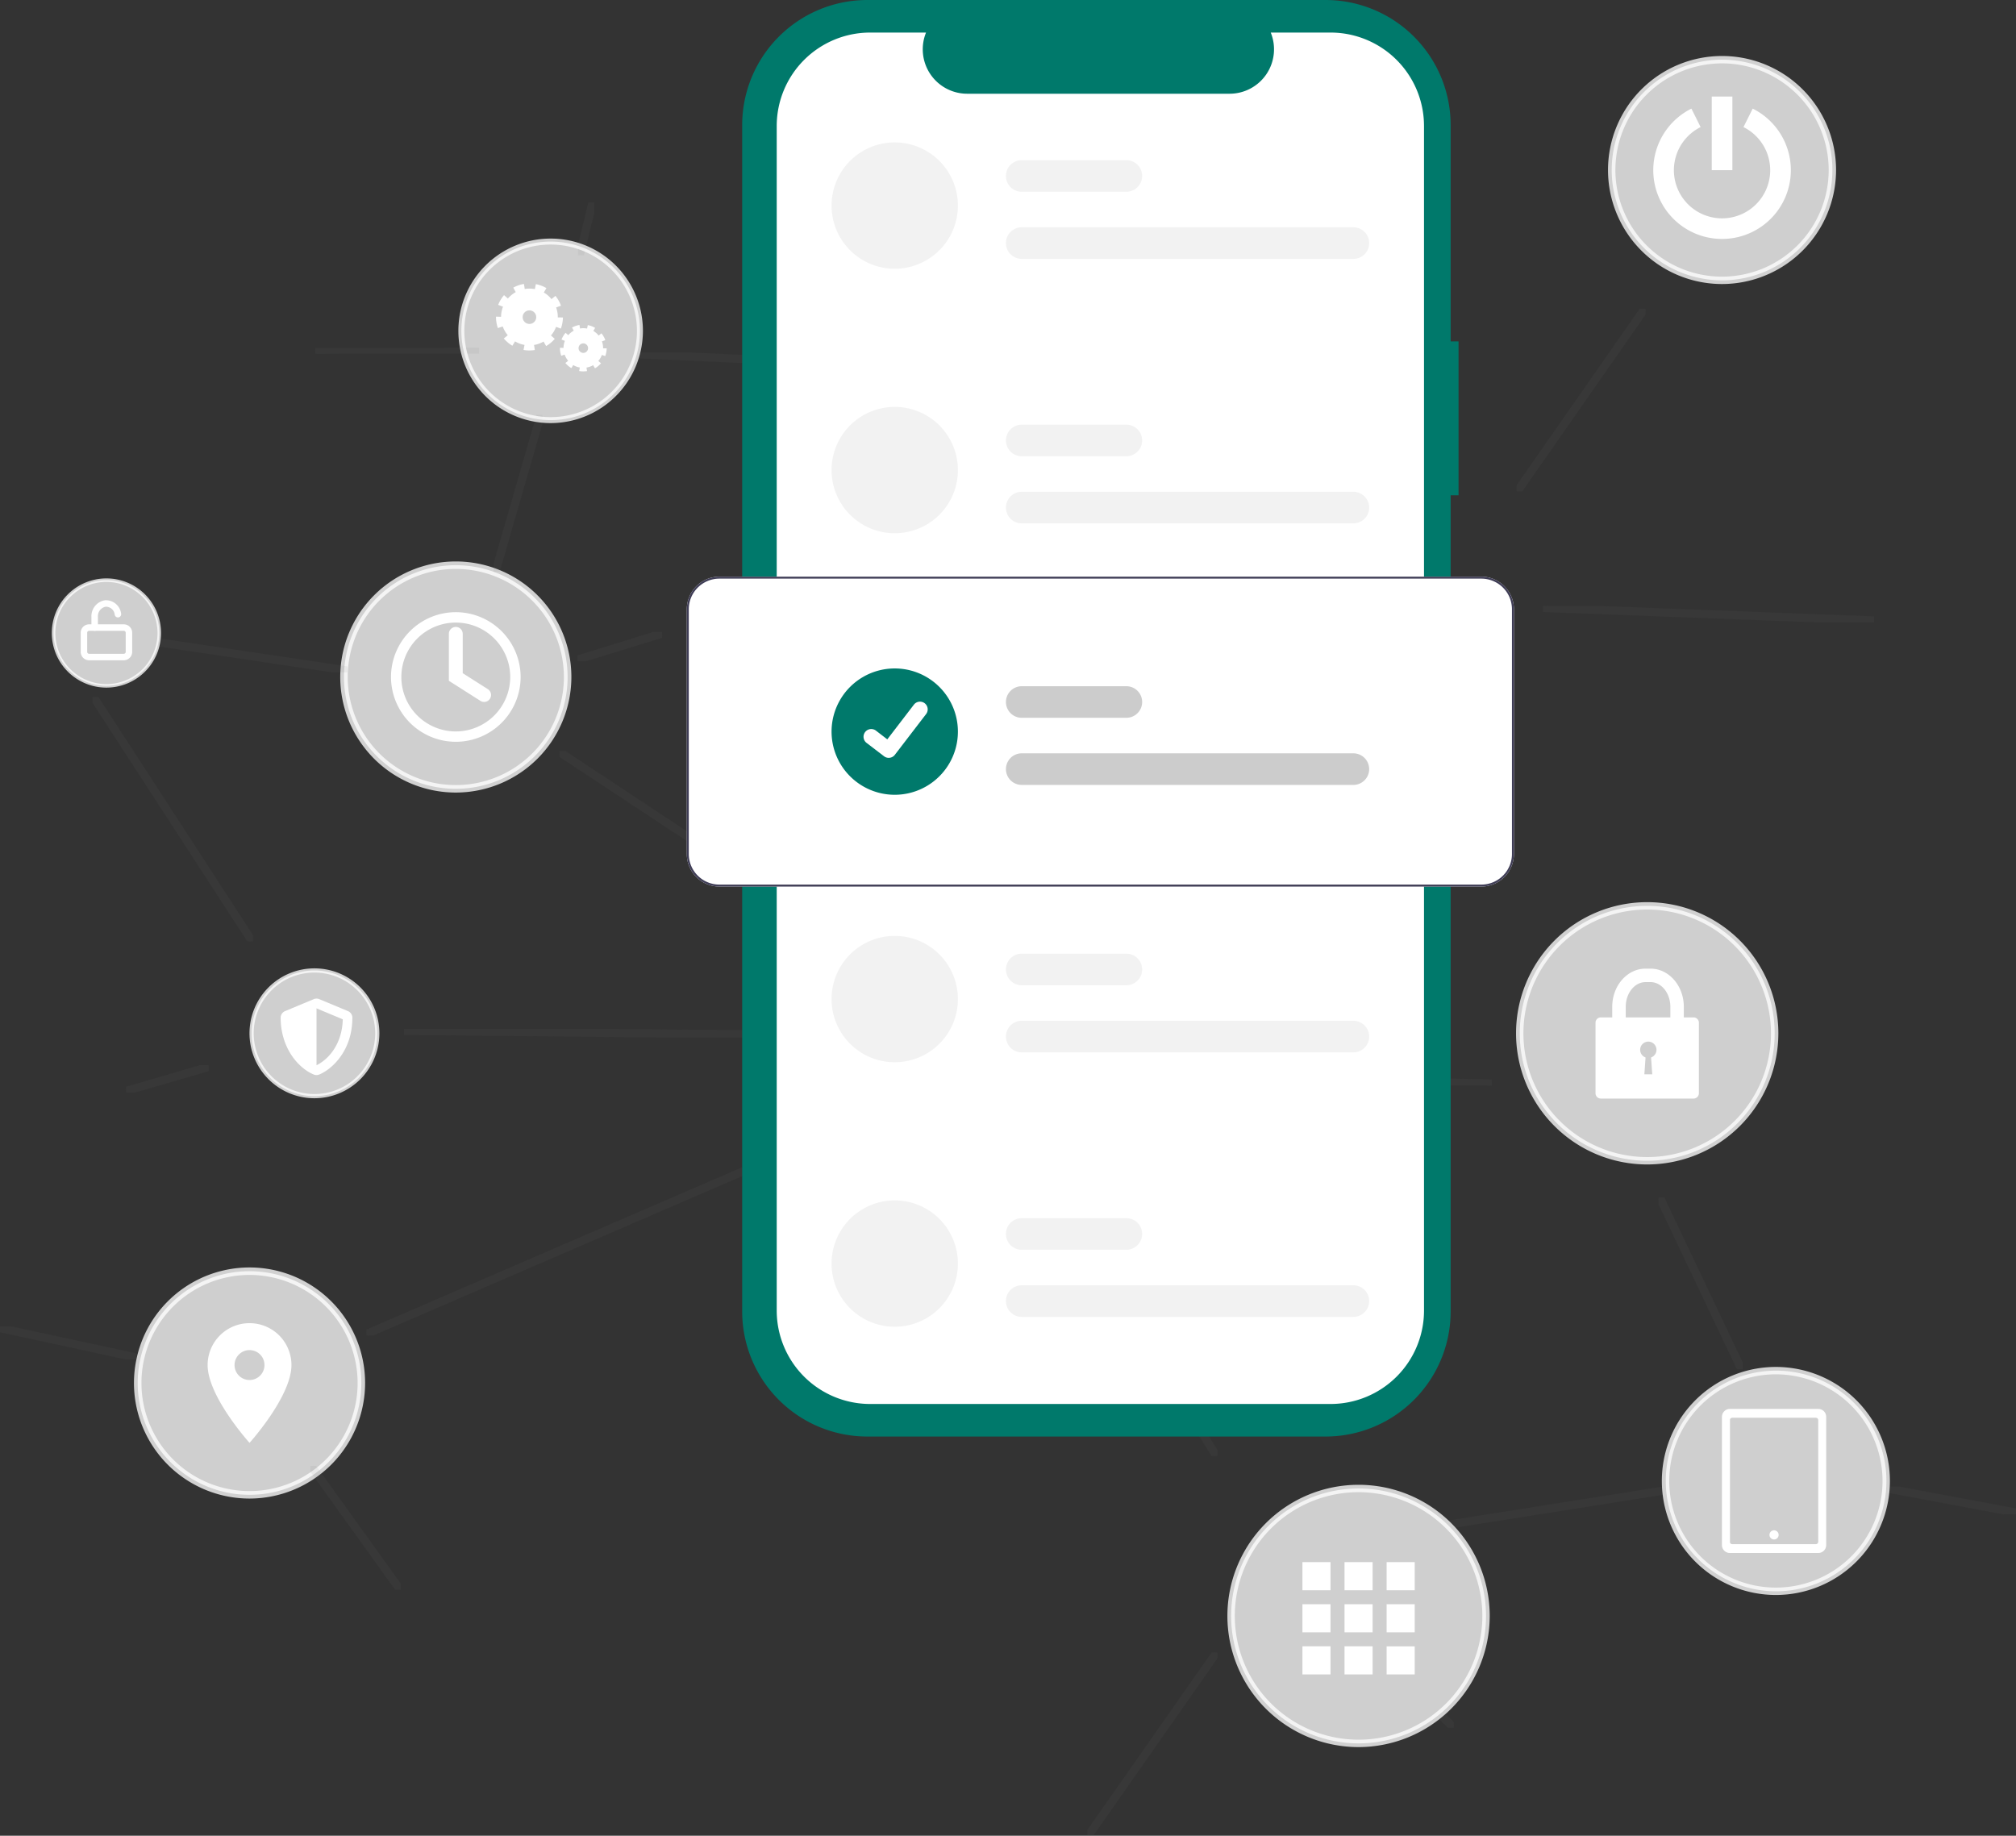 <svg xmlns="http://www.w3.org/2000/svg" xmlns:xlink="http://www.w3.org/1999/xlink" width="466.614" height="424.932" viewBox="0 0 466.614 424.932">
  <rect x="0" y="0" width="466.614" height="424.932" fill="#333333" stroke="none"/>
  <defs>
    <clipPath id="clip-path">
      <rect id="Rectangle_295" data-name="Rectangle 295" width="51.763" height="51.763" fill="#cfcfcf"/>
    </clipPath>
    <clipPath id="clip-path-3">
      <rect id="Rectangle_296" data-name="Rectangle 296" width="41.329" height="41.33" fill="#cfcfcf"/>
    </clipPath>
    <clipPath id="clip-path-4">
      <rect id="Rectangle_297" data-name="Rectangle 297" width="51.074" height="51.074" fill="#cfcfcf"/>
    </clipPath>
    <clipPath id="clip-path-5">
      <rect id="Rectangle_299" data-name="Rectangle 299" width="29.092" height="29.092" fill="#cfcfcf"/>
    </clipPath>
    <clipPath id="clip-path-6">
      <rect id="Rectangle_368" data-name="Rectangle 368" width="466.614" height="381.751" fill="#52857f" stroke="#707070" stroke-width="1"/>
    </clipPath>
    <clipPath id="clip-path-8">
      <rect id="Rectangle_311" data-name="Rectangle 311" width="71.038" height="67.364" fill="#52857f" stroke="#707070" stroke-width="1"/>
    </clipPath>
    <clipPath id="clip-path-9">
      <rect id="Rectangle_313" data-name="Rectangle 313" width="76.576" height="3.794" fill="#52857f" stroke="#707070" stroke-width="1"/>
    </clipPath>
    <clipPath id="clip-path-10">
      <rect id="Rectangle_315" data-name="Rectangle 315" width="91.214" height="3.062" fill="#52857f" stroke="#707070" stroke-width="1"/>
    </clipPath>
    <clipPath id="clip-path-11">
      <rect id="Rectangle_317" data-name="Rectangle 317" width="29.872" height="42.284" fill="#52857f" stroke="#707070" stroke-width="1"/>
    </clipPath>
    <clipPath id="clip-path-12">
      <rect id="Rectangle_319" data-name="Rectangle 319" width="1.03" height="99.591" fill="#52857f" stroke="#707070" stroke-width="1"/>
    </clipPath>
    <clipPath id="clip-path-13">
      <rect id="Rectangle_321" data-name="Rectangle 321" width="77.006" height="51.286" fill="#52857f" stroke="#707070" stroke-width="1"/>
    </clipPath>
    <clipPath id="clip-path-14">
      <rect id="Rectangle_323" data-name="Rectangle 323" width="56.153" height="24.065" fill="#52857f" stroke="#707070" stroke-width="1"/>
    </clipPath>
    <clipPath id="clip-path-15">
      <rect id="Rectangle_325" data-name="Rectangle 325" width="44.742" height="70.974" fill="#52857f" stroke="#707070" stroke-width="1"/>
    </clipPath>
    <clipPath id="clip-path-16">
      <rect id="Rectangle_327" data-name="Rectangle 327" width="11.274" height="36.329" fill="#52857f" stroke="#707070" stroke-width="1"/>
    </clipPath>
    <clipPath id="clip-path-17">
      <rect id="Rectangle_329" data-name="Rectangle 329" width="19.556" height="6.778" fill="#52857f" stroke="#707070" stroke-width="1"/>
    </clipPath>
    <clipPath id="clip-path-18">
      <rect id="Rectangle_331" data-name="Rectangle 331" width="3.764" height="12.211" fill="#52857f" stroke="#707070" stroke-width="1"/>
    </clipPath>
    <clipPath id="clip-path-19">
      <rect id="Rectangle_333" data-name="Rectangle 333" width="6.296" height="25.519" fill="#52857f" stroke="#707070" stroke-width="1"/>
    </clipPath>
    <clipPath id="clip-path-20">
      <rect id="Rectangle_335" data-name="Rectangle 335" width="3.601" height="32.994" fill="#52857f" stroke="#707070" stroke-width="1"/>
    </clipPath>
    <clipPath id="clip-path-21">
      <rect id="Rectangle_337" data-name="Rectangle 337" width="3.477" height="15.321" fill="#52857f" stroke="#707070" stroke-width="1"/>
    </clipPath>
    <clipPath id="clip-path-22">
      <rect id="Rectangle_339" data-name="Rectangle 339" width="22.525" height="21.294" fill="#52857f" stroke="#707070" stroke-width="1"/>
    </clipPath>
    <clipPath id="clip-path-23">
      <rect id="Rectangle_341" data-name="Rectangle 341" width="29.892" height="6.437" fill="#52857f" stroke="#707070" stroke-width="1"/>
    </clipPath>
    <clipPath id="clip-path-24">
      <rect id="Rectangle_343" data-name="Rectangle 343" width="38.423" height="30.631" fill="#52857f" stroke="#707070" stroke-width="1"/>
    </clipPath>
    <clipPath id="clip-path-25">
      <rect id="Rectangle_345" data-name="Rectangle 345" width="19.108" height="6.341" fill="#52857f" stroke="#707070" stroke-width="1"/>
    </clipPath>
    <clipPath id="clip-path-26">
      <rect id="Rectangle_347" data-name="Rectangle 347" width="31.592" height="7.65" fill="#52857f" stroke="#707070" stroke-width="1"/>
    </clipPath>
    <clipPath id="clip-path-27">
      <rect id="Rectangle_349" data-name="Rectangle 349" width="37.907" height="1.356" fill="#52857f" stroke="#707070" stroke-width="1"/>
    </clipPath>
    <clipPath id="clip-path-28">
      <rect id="Rectangle_351" data-name="Rectangle 351" width="51.626" height="3.215" fill="#52857f" stroke="#707070" stroke-width="1"/>
    </clipPath>
    <clipPath id="clip-path-29">
      <rect id="Rectangle_353" data-name="Rectangle 353" width="46.078" height="7.731" fill="#52857f" stroke="#707070" stroke-width="1"/>
    </clipPath>
    <clipPath id="clip-path-30">
      <rect id="Rectangle_355" data-name="Rectangle 355" width="70.83" height="11.998" fill="#52857f" stroke="#707070" stroke-width="1"/>
    </clipPath>
    <clipPath id="clip-path-31">
      <rect id="Rectangle_357" data-name="Rectangle 357" width="19.513" height="39.75" fill="#52857f" stroke="#707070" stroke-width="1"/>
    </clipPath>
    <clipPath id="clip-path-32">
      <rect id="Rectangle_359" data-name="Rectangle 359" width="107.808" height="1.989" fill="#52857f" stroke="#707070" stroke-width="1"/>
    </clipPath>
    <clipPath id="clip-path-33">
      <rect id="Rectangle_361" data-name="Rectangle 361" width="37.128" height="56.548" fill="#52857f" stroke="#707070" stroke-width="1"/>
    </clipPath>
    <clipPath id="clip-path-34">
      <rect id="Rectangle_362" data-name="Rectangle 362" width="121.146" height="53.017" fill="#52857f" stroke="#707070" stroke-width="1"/>
    </clipPath>
    <clipPath id="clip-path-35">
      <rect id="Rectangle_364" data-name="Rectangle 364" width="20.917" height="28.631" fill="#52857f" stroke="#707070" stroke-width="1"/>
    </clipPath>
    <clipPath id="clip-path-36">
      <rect id="Rectangle_366" data-name="Rectangle 366" width="30.108" height="42.409" fill="#52857f" stroke="#707070" stroke-width="1"/>
    </clipPath>
    <clipPath id="clip-path-37">
      <rect id="Rectangle_305" data-name="Rectangle 305" width="59.006" height="59.008" fill="#cfcfcf"/>
    </clipPath>
    <clipPath id="clip-path-39">
      <path id="Path_287" data-name="Path 287" d="M19.916,29.262H.532A.533.533,0,0,1,0,28.729V.532A.533.533,0,0,1,.532,0H19.916a.533.533,0,0,1,.532.532v28.2a.533.533,0,0,1-.532.532Z" transform="translate(0 20.448) rotate(-90)" fill="#cfcfcf" style="mix-blend-mode: luminosity;isolation: isolate"/>
    </clipPath>
    <clipPath id="clip-path-40">
      <rect id="Rectangle_304" data-name="Rectangle 304" width="59.008" height="59.007" fill="#cfcfcf"/>
    </clipPath>
    <clipPath id="clip-path-41">
      <rect id="Rectangle_309" data-name="Rectangle 309" width="24.462" height="24.466" fill="#cfcfcf"/>
    </clipPath>
  </defs>
  <g id="Group_552" data-name="Group 552" transform="translate(-116.45 -956.401)">
    <g id="Group_375" data-name="Group 375" transform="translate(196.064 1087.23)">
      <g id="Group_374" data-name="Group 374" clip-path="url(#clip-path)">
        <path id="Path_1006" data-name="Path 1006" d="M52.295,106.851A25.881,25.881,0,1,1,26.413,80.97a25.88,25.88,0,0,1,25.881,25.881" transform="translate(-0.532 -80.97)" fill="#cfcfcf"/>
      </g>
    </g>
    <path id="Path_1007" data-name="Path 1007" d="M26.748,133.935A26.748,26.748,0,1,1,53.5,107.186a26.778,26.778,0,0,1-26.747,26.748m0-51.764a25.016,25.016,0,1,0,25.016,25.016A25.046,25.046,0,0,0,26.748,82.17" transform="translate(195.198 1005.925)" fill="#fff" opacity="0.77"/>
    <path id="Path_1008" data-name="Path 1008" d="M22.211,87.643a15,15,0,1,0,15.006,15.006A15.026,15.026,0,0,0,22.211,87.643m0,27.607a12.6,12.6,0,1,1,12.6-12.6,12.616,12.616,0,0,1-12.6,12.6" transform="translate(199.734 1010.463)" fill="#fff"/>
    <path id="Path_1009" data-name="Path 1009" d="M24.446,104.141l-5.812-3.693V91.34a1.6,1.6,0,0,0-3.206,0V102.21l7.3,4.637a1.6,1.6,0,1,0,1.719-2.705" transform="translate(204.915 1011.783)" fill="#fff"/>
    <g id="Group_375-2" data-name="Group 375" transform="translate(148.321 1250.654)">
      <g id="Group_374-2" data-name="Group 374" clip-path="url(#clip-path)">
        <path id="Path_1006-2" data-name="Path 1006" d="M52.295,106.851A25.881,25.881,0,1,1,26.413,80.97a25.88,25.88,0,0,1,25.881,25.881" transform="translate(-0.532 -80.97)" fill="#cfcfcf"/>
      </g>
    </g>
    <path id="Path_1007-2" data-name="Path 1007" d="M26.748,133.935A26.748,26.748,0,1,1,53.5,107.186a26.778,26.778,0,0,1-26.747,26.748m0-51.764a25.016,25.016,0,1,0,25.016,25.016A25.046,25.046,0,0,0,26.748,82.17" transform="translate(147.454 1169.349)" fill="#fff" opacity="0.77"/>
    <path id="Icon_material-location-on" data-name="Icon material-location-on" d="M17.2,3a9.688,9.688,0,0,0-9.7,9.7c0,7.271,9.7,18.005,9.7,18.005s9.7-10.734,9.7-18.005A9.688,9.688,0,0,0,17.2,3Zm0,13.158A3.463,3.463,0,1,1,20.658,12.7,3.464,3.464,0,0,1,17.2,16.158Z" transform="translate(157.007 1259.685)" fill="#fff"/>
    <g id="Group_378" data-name="Group 378" transform="translate(223.235 1012.318)">
      <g id="Group_377" data-name="Group 377" clip-path="url(#clip-path-3)">
        <path id="Path_1010" data-name="Path 1010" d="M137.879,46.157a20.665,20.665,0,1,1-20.664-20.664,20.665,20.665,0,0,1,20.664,20.664" transform="translate(-96.549 -25.493)" fill="#cfcfcf"/>
      </g>
    </g>
    <g id="Group_381" data-name="Group 381" transform="translate(489.49 970.219)">
      <g id="Group_380" data-name="Group 380" clip-path="url(#clip-path-4)">
        <path id="Path_1014" data-name="Path 1014" d="M365.832,26.195A25.537,25.537,0,1,1,340.3.657a25.538,25.538,0,0,1,25.536,25.538" transform="translate(-314.758 -0.657)" fill="#cfcfcf"/>
      </g>
    </g>
    <path id="Path_1015" data-name="Path 1015" d="M340.493,52.782A26.391,26.391,0,1,1,366.88,26.391a26.416,26.416,0,0,1-26.387,26.391m0-51.075a24.684,24.684,0,1,0,24.683,24.684A24.713,24.713,0,0,0,340.493,1.707" transform="translate(174.535 969.364)" fill="#fff" opacity="0.77"/>
    <rect id="Rectangle_298" data-name="Rectangle 298" width="4.78" height="17.04" transform="translate(512.64 978.749)" fill="#fff"/>
    <path id="Path_1016" data-name="Path 1016" d="M338.071,39.526a15.915,15.915,0,0,1-7.093-30.165l2.13,4.273a11.145,11.145,0,1,0,9.921,0l2.137-4.273a15.915,15.915,0,0,1-7.095,30.165" transform="translate(176.958 972.184)" fill="#fff"/>
    <g id="Group_383" data-name="Group 383" transform="translate(174.687 1181.042)" clip-path="url(#clip-path-5)">
      <path id="Path_1017" data-name="Path 1017" d="M75.9,172.868a14.546,14.546,0,1,1-14.546-14.547A14.546,14.546,0,0,1,75.9,172.868" transform="translate(-46.812 -158.321)" fill="#cfcfcf"/>
    </g>
    <path id="Path_1018" data-name="Path 1018" d="M61.233,187.775a15.033,15.033,0,1,1,15.031-15.032,15.048,15.048,0,0,1-15.031,15.032m0-29.093a14.06,14.06,0,1,0,14.059,14.061,14.077,14.077,0,0,0-14.059-14.061" transform="translate(128 1022.846)" fill="#fff" opacity="0.77"/>
    <path id="Icon_awesome-shield-alt" data-name="Icon awesome-shield-alt" d="M16.7,2.895,10.062.129a1.665,1.665,0,0,0-1.276,0L2.148,2.895A1.658,1.658,0,0,0,1.125,4.426c0,6.863,3.959,11.606,7.658,13.148a1.665,1.665,0,0,0,1.276,0c2.963-1.234,7.661-5.5,7.661-13.148A1.66,1.66,0,0,0,16.7,2.895ZM9.426,15.431l0-13.172L15.5,4.793c-.114,5.234-2.838,9.027-6.078,10.638Z" transform="translate(180.286 1187.553)" fill="#fff"/>
    <g id="Group_509" data-name="Group 509" transform="translate(116.45 999.582)" opacity="0.12" style="mix-blend-mode: normal;isolation: isolate">
      <g id="Group_508" data-name="Group 508" clip-path="url(#clip-path-6)">
        <g id="Group_507" data-name="Group 507">
          <g id="Group_506" data-name="Group 506" clip-path="url(#clip-path-6)">
            <g id="Group_421" data-name="Group 421" transform="translate(245.476 110.383)" opacity="0.7" style="mix-blend-mode: screen;isolation: isolate">
              <g id="Group_420" data-name="Group 420">
                <g id="Group_419" data-name="Group 419" clip-path="url(#clip-path-8)">
                  <rect id="Rectangle_310" data-name="Rectangle 310" width="97.01" height="0.891" transform="matrix(0.726, -0.688, 0.688, 0.726, -0.009, 66.707)" fill="#52857f" stroke="#707070" stroke-width="1"/>
                </g>
              </g>
            </g>
            <g id="Group_424" data-name="Group 424" transform="translate(357.183 97.093)" opacity="0.7" style="mix-blend-mode: screen;isolation: isolate">
              <g id="Group_423" data-name="Group 423">
                <g id="Group_422" data-name="Group 422" clip-path="url(#clip-path-9)">
                  <rect id="Rectangle_312" data-name="Rectangle 312" width="0.89" height="76.596" transform="translate(0.001 0.89) rotate(-87.827)" fill="#52857f" stroke="#707070" stroke-width="1"/>
                </g>
              </g>
            </g>
            <g id="Group_427" data-name="Group 427" transform="translate(254.035 205.025)" opacity="0.7" style="mix-blend-mode: screen;isolation: isolate">
              <g id="Group_426" data-name="Group 426">
                <g id="Group_425" data-name="Group 425" clip-path="url(#clip-path-10)">
                  <rect id="Rectangle_314" data-name="Rectangle 314" width="0.891" height="91.219" transform="translate(0 0.89) rotate(-88.636)" fill="#52857f" stroke="#707070" stroke-width="1"/>
                </g>
              </g>
            </g>
            <g id="Group_430" data-name="Group 430" transform="translate(351.004 28.262)" opacity="0.7" style="mix-blend-mode: screen;isolation: isolate">
              <g id="Group_429" data-name="Group 429">
                <g id="Group_428" data-name="Group 428" clip-path="url(#clip-path-11)">
                  <rect id="Rectangle_316" data-name="Rectangle 316" width="50.934" height="0.891" transform="matrix(0.572, -0.82, 0.82, 0.572, 0.001, 41.774)" fill="#52857f" stroke="#707070" stroke-width="1"/>
                </g>
              </g>
            </g>
            <g id="Group_433" data-name="Group 433" transform="translate(226.859 71.342)" opacity="0.7" style="mix-blend-mode: screen;isolation: isolate">
              <g id="Group_432" data-name="Group 432">
                <g id="Group_431" data-name="Group 431" clip-path="url(#clip-path-12)">
                  <rect id="Rectangle_318" data-name="Rectangle 318" width="0.891" height="99.59" transform="translate(0 0.002) rotate(-0.08)" fill="#52857f" stroke="#707070" stroke-width="1"/>
                </g>
              </g>
            </g>
            <g id="Group_436" data-name="Group 436" transform="translate(129.489 130.678)" opacity="0.7" style="mix-blend-mode: screen;isolation: isolate">
              <g id="Group_435" data-name="Group 435">
                <g id="Group_434" data-name="Group 434" clip-path="url(#clip-path-13)">
                  <rect id="Rectangle_320" data-name="Rectangle 320" width="0.891" height="91.702" transform="translate(0 0.743) rotate(-56.553)" fill="#52857f" stroke="#707070" stroke-width="1"/>
                </g>
              </g>
            </g>
            <g id="Group_439" data-name="Group 439" transform="translate(251.44 53.535)" opacity="0.7" style="mix-blend-mode: screen;isolation: isolate">
              <g id="Group_438" data-name="Group 438">
                <g id="Group_437" data-name="Group 437" clip-path="url(#clip-path-14)">
                  <rect id="Rectangle_322" data-name="Rectangle 322" width="0.89" height="60.457" transform="translate(0 0.822) rotate(-67.39)" fill="#52857f" stroke="#707070" stroke-width="1"/>
                </g>
              </g>
            </g>
            <g id="Group_442" data-name="Group 442" transform="translate(237.056 222.907)" opacity="0.7" style="mix-blend-mode: screen;isolation: isolate">
              <g id="Group_441" data-name="Group 441">
                <g id="Group_440" data-name="Group 440" clip-path="url(#clip-path-15)">
                  <rect id="Rectangle_324" data-name="Rectangle 324" width="0.891" height="83.099" transform="translate(0 0.471) rotate(-31.959)" fill="#52857f" stroke="#707070" stroke-width="1"/>
                </g>
              </g>
            </g>
            <g id="Group_445" data-name="Group 445" transform="translate(114.276 52.849)" opacity="0.7" style="mix-blend-mode: screen;isolation: isolate">
              <g id="Group_444" data-name="Group 444">
                <g id="Group_443" data-name="Group 443" clip-path="url(#clip-path-16)">
                  <rect id="Rectangle_326" data-name="Rectangle 326" width="37.556" height="0.891" transform="translate(0.004 36.083) rotate(-73.908)" fill="#52857f" stroke="#707070" stroke-width="1"/>
                </g>
              </g>
            </g>
            <g id="Group_448" data-name="Group 448" transform="translate(133.69 103.098)" opacity="0.7" style="mix-blend-mode: screen;isolation: isolate">
              <g id="Group_447" data-name="Group 447">
                <g id="Group_446" data-name="Group 446" clip-path="url(#clip-path-17)">
                  <rect id="Rectangle_328" data-name="Rectangle 328" width="20.184" height="0.891" transform="matrix(0.956, -0.295, 0.295, 0.956, 0.003, 5.935)" fill="#52857f" stroke="#707070" stroke-width="1"/>
                </g>
              </g>
            </g>
            <g id="Group_451" data-name="Group 451" transform="translate(133.787 3.678)" opacity="0.7" style="mix-blend-mode: screen;isolation: isolate">
              <g id="Group_450" data-name="Group 450">
                <g id="Group_449" data-name="Group 449" clip-path="url(#clip-path-18)">
                  <rect id="Rectangle_330" data-name="Rectangle 330" width="12.347" height="0.891" transform="translate(0.001 12.002) rotate(-76.427)" fill="#52857f" stroke="#707070" stroke-width="1"/>
                </g>
              </g>
            </g>
            <g id="Group_454" data-name="Group 454" transform="translate(321.172 36.791)" style="mix-blend-mode: screen;isolation: isolate">
              <g id="Group_453" data-name="Group 453">
                <g id="Group_452" data-name="Group 452" clip-path="url(#clip-path-19)">
                  <rect id="Rectangle_332" data-name="Rectangle 332" width="0.89" height="25.907" transform="translate(0 0.186) rotate(-12.087)" fill="#52857f" stroke="#707070" stroke-width="1"/>
                </g>
              </g>
            </g>
            <g id="Group_457" data-name="Group 457" transform="translate(334.18 115.468)" opacity="0.7" style="mix-blend-mode: screen;isolation: isolate">
              <g id="Group_456" data-name="Group 456">
                <g id="Group_455" data-name="Group 455" clip-path="url(#clip-path-20)">
                  <rect id="Rectangle_334" data-name="Rectangle 334" width="0.891" height="33.033" transform="translate(0 0.073) rotate(-4.71)" fill="#52857f" stroke="#707070" stroke-width="1"/>
                </g>
              </g>
            </g>
            <g id="Group_460" data-name="Group 460" transform="translate(376.908 166.347)" opacity="0.7" style="mix-blend-mode: screen;isolation: isolate">
              <g id="Group_459" data-name="Group 459">
                <g id="Group_458" data-name="Group 458" clip-path="url(#clip-path-21)">
                  <rect id="Rectangle_336" data-name="Rectangle 336" width="15.392" height="0.889" transform="translate(-0.005 15.17) rotate(-80.236)" fill="#52857f" stroke="#707070" stroke-width="1"/>
                </g>
              </g>
            </g>
            <g id="Group_463" data-name="Group 463" transform="translate(313.975 335.456)" opacity="0.7" style="mix-blend-mode: screen;isolation: isolate">
              <g id="Group_462" data-name="Group 462">
                <g id="Group_461" data-name="Group 461" clip-path="url(#clip-path-22)">
                  <rect id="Rectangle_338" data-name="Rectangle 338" width="0.891" height="30.108" transform="matrix(0.686, -0.728, 0.728, 0.686, 0.001, 0.648)" fill="#52857f" stroke="#707070" stroke-width="1"/>
                </g>
              </g>
            </g>
            <g id="Group_466" data-name="Group 466" transform="translate(436.721 300.933)" opacity="0.7" style="mix-blend-mode: screen;isolation: isolate">
              <g id="Group_465" data-name="Group 465">
                <g id="Group_464" data-name="Group 464" clip-path="url(#clip-path-23)">
                  <rect id="Rectangle_340" data-name="Rectangle 340" width="0.889" height="30.244" transform="translate(0 0.874) rotate(-79.401)" fill="#52857f" stroke="#707070" stroke-width="1"/>
                </g>
              </g>
            </g>
            <g id="Group_469" data-name="Group 469" transform="translate(249.288)" opacity="0.7" style="mix-blend-mode: screen;isolation: isolate">
              <g id="Group_468" data-name="Group 468">
                <g id="Group_467" data-name="Group 467" clip-path="url(#clip-path-24)">
                  <rect id="Rectangle_342" data-name="Rectangle 342" width="48.272" height="0.891" transform="translate(-0.008 29.921) rotate(-38.291)" fill="#52857f" stroke="#707070" stroke-width="1"/>
                </g>
              </g>
            </g>
            <g id="Group_472" data-name="Group 472" transform="translate(29.187 203.394)" opacity="0.7" style="mix-blend-mode: screen;isolation: isolate">
              <g id="Group_471" data-name="Group 471">
                <g id="Group_470" data-name="Group 470" clip-path="url(#clip-path-25)">
                  <rect id="Rectangle_344" data-name="Rectangle 344" width="19.641" height="0.891" transform="translate(0.001 5.489) rotate(-16.239)" fill="#52857f" stroke="#707070" stroke-width="1"/>
                </g>
              </g>
            </g>
            <g id="Group_475" data-name="Group 475" transform="translate(0 263.832)" opacity="0.7" style="mix-blend-mode: screen;isolation: isolate">
              <g id="Group_474" data-name="Group 474">
                <g id="Group_473" data-name="Group 473" clip-path="url(#clip-path-26)">
                  <rect id="Rectangle_346" data-name="Rectangle 346" width="0.889" height="32.128" transform="matrix(0.211, -0.977, 0.977, 0.211, 0, 0.87)" fill="#52857f" stroke="#707070" stroke-width="1"/>
                </g>
              </g>
            </g>
            <g id="Group_478" data-name="Group 478" transform="translate(72.972 37.327)" opacity="0.7" style="mix-blend-mode: screen;isolation: isolate">
              <g id="Group_477" data-name="Group 477">
                <g id="Group_476" data-name="Group 476" clip-path="url(#clip-path-27)">
                  <rect id="Rectangle_348" data-name="Rectangle 348" width="37.9" height="0.891" transform="translate(0 0.461) rotate(-0.688)" fill="#52857f" stroke="#707070" stroke-width="1"/>
                </g>
              </g>
            </g>
            <g id="Group_481" data-name="Group 481" transform="translate(147.976 38.386)" opacity="0.7" style="mix-blend-mode: screen;isolation: isolate">
              <g id="Group_480" data-name="Group 480">
                <g id="Group_479" data-name="Group 479" clip-path="url(#clip-path-28)">
                  <rect id="Rectangle_350" data-name="Rectangle 350" width="0.89" height="51.638" transform="translate(0 0.89) rotate(-87.419)" fill="#52857f" stroke="#707070" stroke-width="1"/>
                </g>
              </g>
            </g>
            <g id="Group_484" data-name="Group 484" transform="translate(34.355 104.727)" opacity="0.7" style="mix-blend-mode: screen;isolation: isolate">
              <g id="Group_483" data-name="Group 483">
                <g id="Group_482" data-name="Group 482" clip-path="url(#clip-path-29)">
                  <rect id="Rectangle_352" data-name="Rectangle 352" width="0.891" height="46.454" transform="translate(0 0.882) rotate(-81.52)" fill="#52857f" stroke="#707070" stroke-width="1"/>
                </g>
              </g>
            </g>
            <g id="Group_487" data-name="Group 487" transform="translate(321.833 300.253)" opacity="0.7" style="mix-blend-mode: screen;isolation: isolate">
              <g id="Group_486" data-name="Group 486">
                <g id="Group_485" data-name="Group 485" clip-path="url(#clip-path-30)">
                  <rect id="Rectangle_354" data-name="Rectangle 354" width="71.561" height="0.89" transform="translate(0.004 11.147) rotate(-8.985)" fill="#52857f" stroke="#707070" stroke-width="1"/>
                </g>
              </g>
            </g>
            <g id="Group_490" data-name="Group 490" transform="translate(383.863 234.012)" opacity="0.7" style="mix-blend-mode: screen;isolation: isolate">
              <g id="Group_489" data-name="Group 489">
                <g id="Group_488" data-name="Group 488" clip-path="url(#clip-path-31)">
                  <rect id="Rectangle_356" data-name="Rectangle 356" width="0.892" height="43.586" transform="translate(0 0.382) rotate(-25.417)" fill="#52857f" stroke="#707070" stroke-width="1"/>
                </g>
              </g>
            </g>
            <g id="Group_493" data-name="Group 493" transform="translate(93.521 194.99)" opacity="0.7" style="mix-blend-mode: screen;isolation: isolate">
              <g id="Group_492" data-name="Group 492">
                <g id="Group_491" data-name="Group 491" clip-path="url(#clip-path-32)">
                  <rect id="Rectangle_358" data-name="Rectangle 358" width="0.891" height="107.805" transform="translate(0 0.891) rotate(-89.416)" fill="#52857f" stroke="#707070" stroke-width="1"/>
                </g>
              </g>
            </g>
            <g id="Group_496" data-name="Group 496" transform="translate(21.451 118.177)" opacity="0.7" style="mix-blend-mode: screen;isolation: isolate">
              <g id="Group_495" data-name="Group 495">
                <g id="Group_494" data-name="Group 494" clip-path="url(#clip-path-33)">
                  <rect id="Rectangle_360" data-name="Rectangle 360" width="0.89" height="66.833" transform="translate(0 0.485) rotate(-32.981)" fill="#52857f" stroke="#707070" stroke-width="1"/>
                </g>
              </g>
            </g>
            <g id="Group_499" data-name="Group 499" transform="translate(84.811 212.932)" opacity="0.7" style="mix-blend-mode: screen;isolation: isolate">
              <g id="Group_498" data-name="Group 498">
                <g id="Group_497" data-name="Group 497" clip-path="url(#clip-path-34)">
                  <path id="Path_1052" data-name="Path 1052" d="M71.767,232.311l-.354-.816,120.793-52.2.353.819Z" transform="translate(-71.413 -179.294)" fill="#52857f" stroke="#707070" stroke-width="1"/>
                </g>
              </g>
            </g>
            <g id="Group_502" data-name="Group 502" transform="translate(71.841 296.126)" opacity="0.7" style="mix-blend-mode: screen;isolation: isolate">
              <g id="Group_501" data-name="Group 501">
                <g id="Group_500" data-name="Group 500" clip-path="url(#clip-path-35)">
                  <rect id="Rectangle_363" data-name="Rectangle 363" width="0.891" height="34.612" transform="translate(0 0.52) rotate(-35.69)" fill="#52857f" stroke="#707070" stroke-width="1"/>
                </g>
              </g>
            </g>
            <g id="Group_505" data-name="Group 505" transform="translate(251.676 339.343)" opacity="0.7" style="mix-blend-mode: screen;isolation: isolate">
              <g id="Group_504" data-name="Group 504">
                <g id="Group_503" data-name="Group 503" clip-path="url(#clip-path-36)">
                  <rect id="Rectangle_365" data-name="Rectangle 365" width="51.172" height="0.89" transform="translate(0.014 41.907) rotate(-54.996)" fill="#52857f" stroke="#707070" stroke-width="1"/>
                </g>
              </g>
            </g>
          </g>
        </g>
      </g>
    </g>
    <g id="Group_410" data-name="Group 410" transform="translate(275.414 956.401)">
      <path id="Path_674" data-name="Path 674" d="M695.437,164.445H693.61V114.393a28.969,28.969,0,0,0-28.969-28.969H558.6a28.969,28.969,0,0,0-28.969,28.969V388.98A28.969,28.969,0,0,0,558.6,417.949H664.641a28.969,28.969,0,0,0,28.969-28.969V200.072h1.827Z" transform="translate(-516.813 -85.424)" fill="#00796b"/>
      <path id="Path_675" data-name="Path 675" d="M696.946,123.553V397.737a21.635,21.635,0,0,1-21.634,21.634H568.761a21.635,21.635,0,0,1-21.634-21.634V123.553a21.635,21.635,0,0,1,21.634-21.634h12.926a10.283,10.283,0,0,0,9.517,14.159h60.75a10.283,10.283,0,0,0,9.517-14.159h13.84a21.635,21.635,0,0,1,21.634,21.634Z" transform="translate(-526.315 -94.382)" fill="#fff"/>
      <path id="Path_687" data-name="Path 687" d="M589.528,157.575a14.621,14.621,0,1,0,0,29.242h0a14.621,14.621,0,1,0,0-29.242Z" transform="translate(-541.402 -124.609)" fill="#f2f2f2"/>
      <path id="Path_688" data-name="Path 688" d="M743.661,207.886H666.9a3.655,3.655,0,1,1,0-7.31h76.76a3.655,3.655,0,1,1,0,7.31Z" transform="translate(-589.379 -147.963)" fill="#f2f2f2"/>
      <path id="Path_689" data-name="Path 689" d="M691.117,173.886H666.9a3.655,3.655,0,1,1,0-7.31h24.216a3.655,3.655,0,1,1,0,7.31Z" transform="translate(-589.379 -129.497)" fill="#f2f2f2"/>
      <path id="Path_690" data-name="Path 690" d="M589.528,291.575a14.621,14.621,0,1,0,0,29.242h0a14.621,14.621,0,1,0,0-29.242Z" transform="translate(-541.402 -197.384)" fill="#f2f2f2"/>
      <path id="Path_691" data-name="Path 691" d="M743.661,341.886H666.9a3.655,3.655,0,1,1,0-7.31h76.76a3.655,3.655,0,1,1,0,7.31Z" transform="translate(-589.379 -220.738)" fill="#f2f2f2"/>
      <path id="Path_692" data-name="Path 692" d="M691.117,307.886H666.9a3.655,3.655,0,1,1,0-7.31h24.216a3.655,3.655,0,1,1,0,7.31Z" transform="translate(-589.379 -202.272)" fill="#f2f2f2"/>
      <path id="Path_693" data-name="Path 693" d="M589.528,559.576a14.621,14.621,0,0,0,0,29.242h0a14.621,14.621,0,0,0,0-29.242Z" transform="translate(-541.402 -342.934)" fill="#f2f2f2"/>
      <path id="Path_694" data-name="Path 694" d="M743.661,609.887H666.9a3.655,3.655,0,1,1,0-7.31h76.76a3.655,3.655,0,1,1,0,7.31Z" transform="translate(-589.379 -366.287)" fill="#f2f2f2"/>
      <path id="Path_695" data-name="Path 695" d="M691.117,575.887H666.9a3.655,3.655,0,1,1,0-7.311h24.216a3.655,3.655,0,1,1,0,7.311Z" transform="translate(-589.379 -347.822)" fill="#f2f2f2"/>
      <path id="Path_696" data-name="Path 696" d="M589.528,693.576a14.621,14.621,0,0,0,0,29.242h0a14.621,14.621,0,1,0,0-29.242Z" transform="translate(-541.402 -415.709)" fill="#f2f2f2"/>
      <path id="Path_697" data-name="Path 697" d="M743.661,743.887H666.9a3.655,3.655,0,1,1,0-7.311h76.76a3.655,3.655,0,0,1,0,7.311Z" transform="translate(-589.379 -439.062)" fill="#f2f2f2"/>
      <path id="Path_698" data-name="Path 698" d="M691.117,709.887H666.9a3.655,3.655,0,1,1,0-7.31h24.216a3.655,3.655,0,1,1,0,7.31Z" transform="translate(-589.379 -420.597)" fill="#f2f2f2"/>
      <path id="Path_699" data-name="Path 699" d="M685.481,449.31H509.116a7.548,7.548,0,0,1-7.539-7.539V385.115a7.548,7.548,0,0,1,7.539-7.539H685.481a7.547,7.547,0,0,1,7.539,7.539v56.656A7.548,7.548,0,0,1,685.481,449.31Z" transform="translate(-501.577 -244.091)" fill="#fff"/>
      <path id="Path_700" data-name="Path 700" d="M589.528,424.076a14.621,14.621,0,1,0,0,29.242h0a14.621,14.621,0,1,0,0-29.242Z" transform="translate(-541.402 -269.345)" fill="#00796b"/>
      <path id="Path_701" data-name="Path 701" d="M743.661,474.387H666.9a3.655,3.655,0,1,1,0-7.31h76.76a3.655,3.655,0,1,1,0,7.31Z" transform="translate(-589.379 -292.698)" fill="#ccc"/>
      <path id="Path_702" data-name="Path 702" d="M691.117,440.387H666.9a3.655,3.655,0,1,1,0-7.311h24.216a3.655,3.655,0,1,1,0,7.311Z" transform="translate(-589.379 -274.232)" fill="#ccc"/>
      <path id="Path_703" data-name="Path 703" d="M685.481,449.31H509.116a7.548,7.548,0,0,1-7.539-7.539V385.115a7.548,7.548,0,0,1,7.539-7.539H685.481a7.547,7.547,0,0,1,7.539,7.539v56.656A7.548,7.548,0,0,1,685.481,449.31ZM509.116,378.033a7.09,7.09,0,0,0-7.082,7.082v56.656a7.09,7.09,0,0,0,7.082,7.082H685.481a7.09,7.09,0,0,0,7.082-7.082V385.115a7.09,7.09,0,0,0-7.082-7.082Z" transform="translate(-501.577 -244.091)" fill="#3f3d56"/>
      <path id="Path_395" data-name="Path 395" d="M596.969,453.9a1.774,1.774,0,0,1-1.068-.355l-.019-.014-4.021-3.076a1.787,1.787,0,1,1,2.174-2.836l2.6,2,6.154-8.029a1.786,1.786,0,0,1,2.5-.331h0l-.038.053.039-.053a1.788,1.788,0,0,1,.33,2.5l-7.239,9.44a1.788,1.788,0,0,1-1.421.7Z" transform="translate(-550.23 -278.474)" fill="#fff"/>
    </g>
    <g id="Group_399" data-name="Group 399" transform="translate(468.201 1166.083)">
      <g id="Group_398" data-name="Group 398" clip-path="url(#clip-path-37)">
        <path id="Path_1037" data-name="Path 1037" d="M353.527,195.422a29.5,29.5,0,1,1-29.5-29.5,29.5,29.5,0,0,1,29.5,29.5" transform="translate(-294.521 -165.917)" fill="#cfcfcf"/>
      </g>
    </g>
    <path id="Path_1038" data-name="Path 1038" d="M324.221,225.977a30.358,30.358,0,1,1,30.358-30.357,30.391,30.391,0,0,1-30.358,30.357m0-59.008a28.649,28.649,0,1,0,28.649,28.65,28.682,28.682,0,0,0-28.649-28.65" transform="translate(173.483 999.969)" fill="#fff" opacity="0.77"/>
    <path id="Path_1039" data-name="Path 1039" d="M330.694,188.377h-2.259v-2.452c0-4.875-3.447-8.836-7.7-8.836h-1.167c-4.249,0-7.7,3.961-7.7,8.836v2.452H309.23A1.224,1.224,0,0,0,308,189.6v16.335a1.23,1.23,0,0,0,1.23,1.226h21.465a1.228,1.228,0,0,0,1.228-1.226V189.6a1.222,1.222,0,0,0-1.228-1.222m-9.839,9.27.275,3.9h-1.824l.273-3.9a1.889,1.889,0,1,1,1.277,0m-5.862-9.27v-2.452c0-3.152,2.052-5.72,4.579-5.72h1.167c2.528,0,4.579,2.569,4.579,5.72v2.452Z" transform="translate(177.742 1003.532)" fill="#fff"/>
    <g id="Group_393" data-name="Group 393" transform="translate(502 1273.673)">
      <g id="Group_392" data-name="Group 392" clip-path="url(#clip-path-4)">
        <path id="Path_1026" data-name="Path 1026" d="M383.923,265.827a25.537,25.537,0,1,1-25.536-25.538,25.537,25.537,0,0,1,25.536,25.538" transform="translate(-332.849 -240.289)" fill="#cfcfcf"/>
      </g>
    </g>
    <path id="Path_1027" data-name="Path 1027" d="M358.584,292.415a26.392,26.392,0,1,1,26.387-26.39,26.418,26.418,0,0,1-26.387,26.39m0-51.074a24.683,24.683,0,1,0,24.68,24.684,24.714,24.714,0,0,0-24.68-24.684" transform="translate(168.906 1033.186)" fill="#fff" opacity="0.77"/>
    <g id="Group_549" data-name="Group 549" transform="translate(515 1315.884) rotate(-90)" style="mix-blend-mode: normal;isolation: isolate">
      <g id="Group_548" data-name="Group 548" transform="translate(0 0)">
        <g id="Group_60" data-name="Group 60" transform="translate(0 0)">
          <g id="Group_59" data-name="Group 59" transform="translate(0 0)">
            <path id="Path_286" data-name="Path 286" d="M22.3,33.348H1.83A1.832,1.832,0,0,1,0,31.518V1.83A1.832,1.832,0,0,1,1.83,0H22.3a1.832,1.832,0,0,1,1.83,1.83V31.518A1.832,1.832,0,0,1,22.3,33.348Z" transform="translate(0 24.132) rotate(-90)" fill="#fff"/>
            <g id="Mask_Group_6" data-name="Mask Group 6" transform="translate(2.043 1.842)" clip-path="url(#clip-path-39)" style="mix-blend-mode: normal;isolation: isolate">
              <path id="Path_740" data-name="Path 740" d="M0,0H30.745V20.7H0Z" transform="translate(-1.465 0.021)" fill="#cfcfcf"/>
            </g>
          </g>
        </g>
      </g>
      <ellipse id="Ellipse_118" data-name="Ellipse 118" cx="1.064" cy="1.064" rx="1.064" ry="1.064" transform="translate(3.128 13.129) rotate(-90)" fill="#fff"/>
    </g>
    <g id="Group_550" data-name="Group 550" transform="translate(400.538 1300.097)">
      <g id="Group_396" data-name="Group 396" transform="translate(0.855 0.855)">
        <g id="Group_395" data-name="Group 395" clip-path="url(#clip-path-40)">
          <path id="Path_1031" data-name="Path 1031" d="M288.262,286.057a29.5,29.5,0,1,1-29.5-29.5,29.5,29.5,0,0,1,29.5,29.5" transform="translate(-229.254 -256.557)" fill="#cfcfcf"/>
        </g>
      </g>
      <path id="Path_1032" data-name="Path 1032" d="M258.957,316.616a30.358,30.358,0,1,1,30.356-30.36,30.4,30.4,0,0,1-30.356,30.36m0-59.009a28.648,28.648,0,1,0,28.649,28.649,28.681,28.681,0,0,0-28.649-28.649" transform="translate(-228.597 -255.9)" fill="#fff" opacity="0.77"/>
      <path id="Icon_material-apps" data-name="Icon material-apps" d="M6,12.5h6.5V6H6Zm9.744,19.488h6.5v-6.5h-6.5ZM6,31.984h6.5v-6.5H6ZM6,22.24h6.5v-6.5H6Zm9.744,0h6.5v-6.5h-6.5ZM25.488,6v6.5h6.5V6Zm-9.744,6.5h6.5V6h-6.5Zm9.744,9.744h6.5v-6.5h-6.5Zm0,9.744h6.5v-6.5h-6.5Z" transform="translate(11.366 11.903)" fill="#fff"/>
    </g>
    <g id="Group_408" data-name="Group 408" transform="translate(128.853 1090.696)">
      <g id="Group_407" data-name="Group 407" clip-path="url(#clip-path-41)">
        <path id="Path_1049" data-name="Path 1049" d="M98.97,98.344A12.231,12.231,0,1,1,86.739,86.111,12.234,12.234,0,0,1,98.97,98.344" transform="translate(-74.508 -86.11)" fill="#cfcfcf"/>
      </g>
    </g>
    <path id="Path_1050" data-name="Path 1050" d="M86.377,110.622a12.641,12.641,0,1,1,12.64-12.641,12.654,12.654,0,0,1-12.64,12.641m0-24.464A11.824,11.824,0,1,0,98.2,97.982,11.837,11.837,0,0,0,86.377,86.158" transform="translate(54.707 1004.947)" fill="#fff" opacity="0.77"/>
    <g id="Group_551" data-name="Group 551" transform="translate(222.542 1011.626)">
      <path id="Path_1011" data-name="Path 1011" d="M117.375,67.674a21.357,21.357,0,1,1,21.357-21.357,21.38,21.38,0,0,1-21.357,21.357m0-41.331a19.974,19.974,0,1,0,19.973,19.975,20,20,0,0,0-19.973-19.975" transform="translate(-96.017 -24.961)" fill="#fff" opacity="0.77"/>
      <path id="Path_1012" data-name="Path 1012" d="M103.888,40.634a6.4,6.4,0,0,1,.452-2.337l-1.12-.419a7.708,7.708,0,0,1,1.355-2.255l.886.787a6.7,6.7,0,0,1,1.819-1.487l-.567-1.037a7.426,7.426,0,0,1,2.47-.852l.187,1.171a5.605,5.605,0,0,1,1.083-.1,8.1,8.1,0,0,1,1.254.116l.233-1.149a7.83,7.83,0,0,1,2.441.919l-.6,1.018a6.275,6.275,0,0,1,1.77,1.536l.917-.751a7.618,7.618,0,0,1,1.287,2.275l-1.119.4a6.532,6.532,0,0,1,.384,2.207v.1l1.189.017a8.007,8.007,0,0,1-.484,2.573l-1.107-.4a6.822,6.822,0,0,1-1.182,2l.882.769a7.656,7.656,0,0,1-2,1.67l-.6-1.035a6.51,6.51,0,0,1-2.2.786l.182,1.17a8.042,8.042,0,0,1-2.609-.018l.221-1.166a6.148,6.148,0,0,1-2.186-.82l-.621,1.016a7.931,7.931,0,0,1-1.986-1.686l.919-.752a6.576,6.576,0,0,1-1.169-2.036l-1.12.384a7.83,7.83,0,0,1-.437-2.571V40.6Zm6.564,1.655a1.57,1.57,0,1,0-1.568-1.572,1.57,1.57,0,0,0,1.568,1.572" transform="translate(-94.004 -22.529)" fill="#fff"/>
      <path id="Path_1013" data-name="Path 1013" d="M114.912,45.637a4.409,4.409,0,0,1,.315-1.631l-.783-.294a5.431,5.431,0,0,1,.945-1.575l.619.55a4.68,4.68,0,0,1,1.27-1.038l-.4-.725a5.2,5.2,0,0,1,1.724-.593l.131.816a4.126,4.126,0,0,1,.756-.072,5.571,5.571,0,0,1,.876.082l.163-.8a5.459,5.459,0,0,1,1.7.64l-.42.71a4.363,4.363,0,0,1,1.236,1.075l.643-.526a5.383,5.383,0,0,1,.9,1.585l-.781.281a4.553,4.553,0,0,1,.267,1.539v.07l.83.012a5.513,5.513,0,0,1-.338,1.794l-.77-.276a4.841,4.841,0,0,1-.826,1.395l.617.541a5.454,5.454,0,0,1-1.4,1.162l-.419-.722a4.538,4.538,0,0,1-1.541.55l.13.815a5.256,5.256,0,0,1-.864.068,5.31,5.31,0,0,1-.959-.079l.155-.816a4.279,4.279,0,0,1-1.526-.571l-.436.71a5.63,5.63,0,0,1-1.385-1.178l.642-.524a4.67,4.67,0,0,1-.817-1.422l-.779.267a5.467,5.467,0,0,1-.3-1.8v-.047Zm4.582,1.154a1.1,1.1,0,1,0-1.1-1.1,1.095,1.095,0,0,0,1.1,1.1" transform="translate(-90.574 -20.33)" fill="#fff"/>
    </g>
    <g id="Icon_feather-unlock" data-name="Icon feather-unlock" transform="translate(135.88 1096.081)">
      <path id="Path_1070" data-name="Path 1070" d="M5.657,16.5h8.1a1.2,1.2,0,0,1,1.157,1.241v4.342a1.2,1.2,0,0,1-1.157,1.241h-8.1A1.2,1.2,0,0,1,4.5,22.083V17.741A1.2,1.2,0,0,1,5.657,16.5Z" transform="translate(-4.5 -10.914)" fill="none" stroke="#fff" stroke-linecap="round" stroke-linejoin="round" stroke-width="1.5"/>
      <path id="Path_1071" data-name="Path 1071" d="M10.5,8.578V6.1a2.979,2.979,0,0,1,2.446-3.089,2.791,2.791,0,0,1,2.938,2.469" transform="translate(-8.019 -2.992)" fill="none" stroke="#fff" stroke-linecap="round" stroke-linejoin="round" stroke-width="1.5"/>
    </g>
  </g>
</svg>

